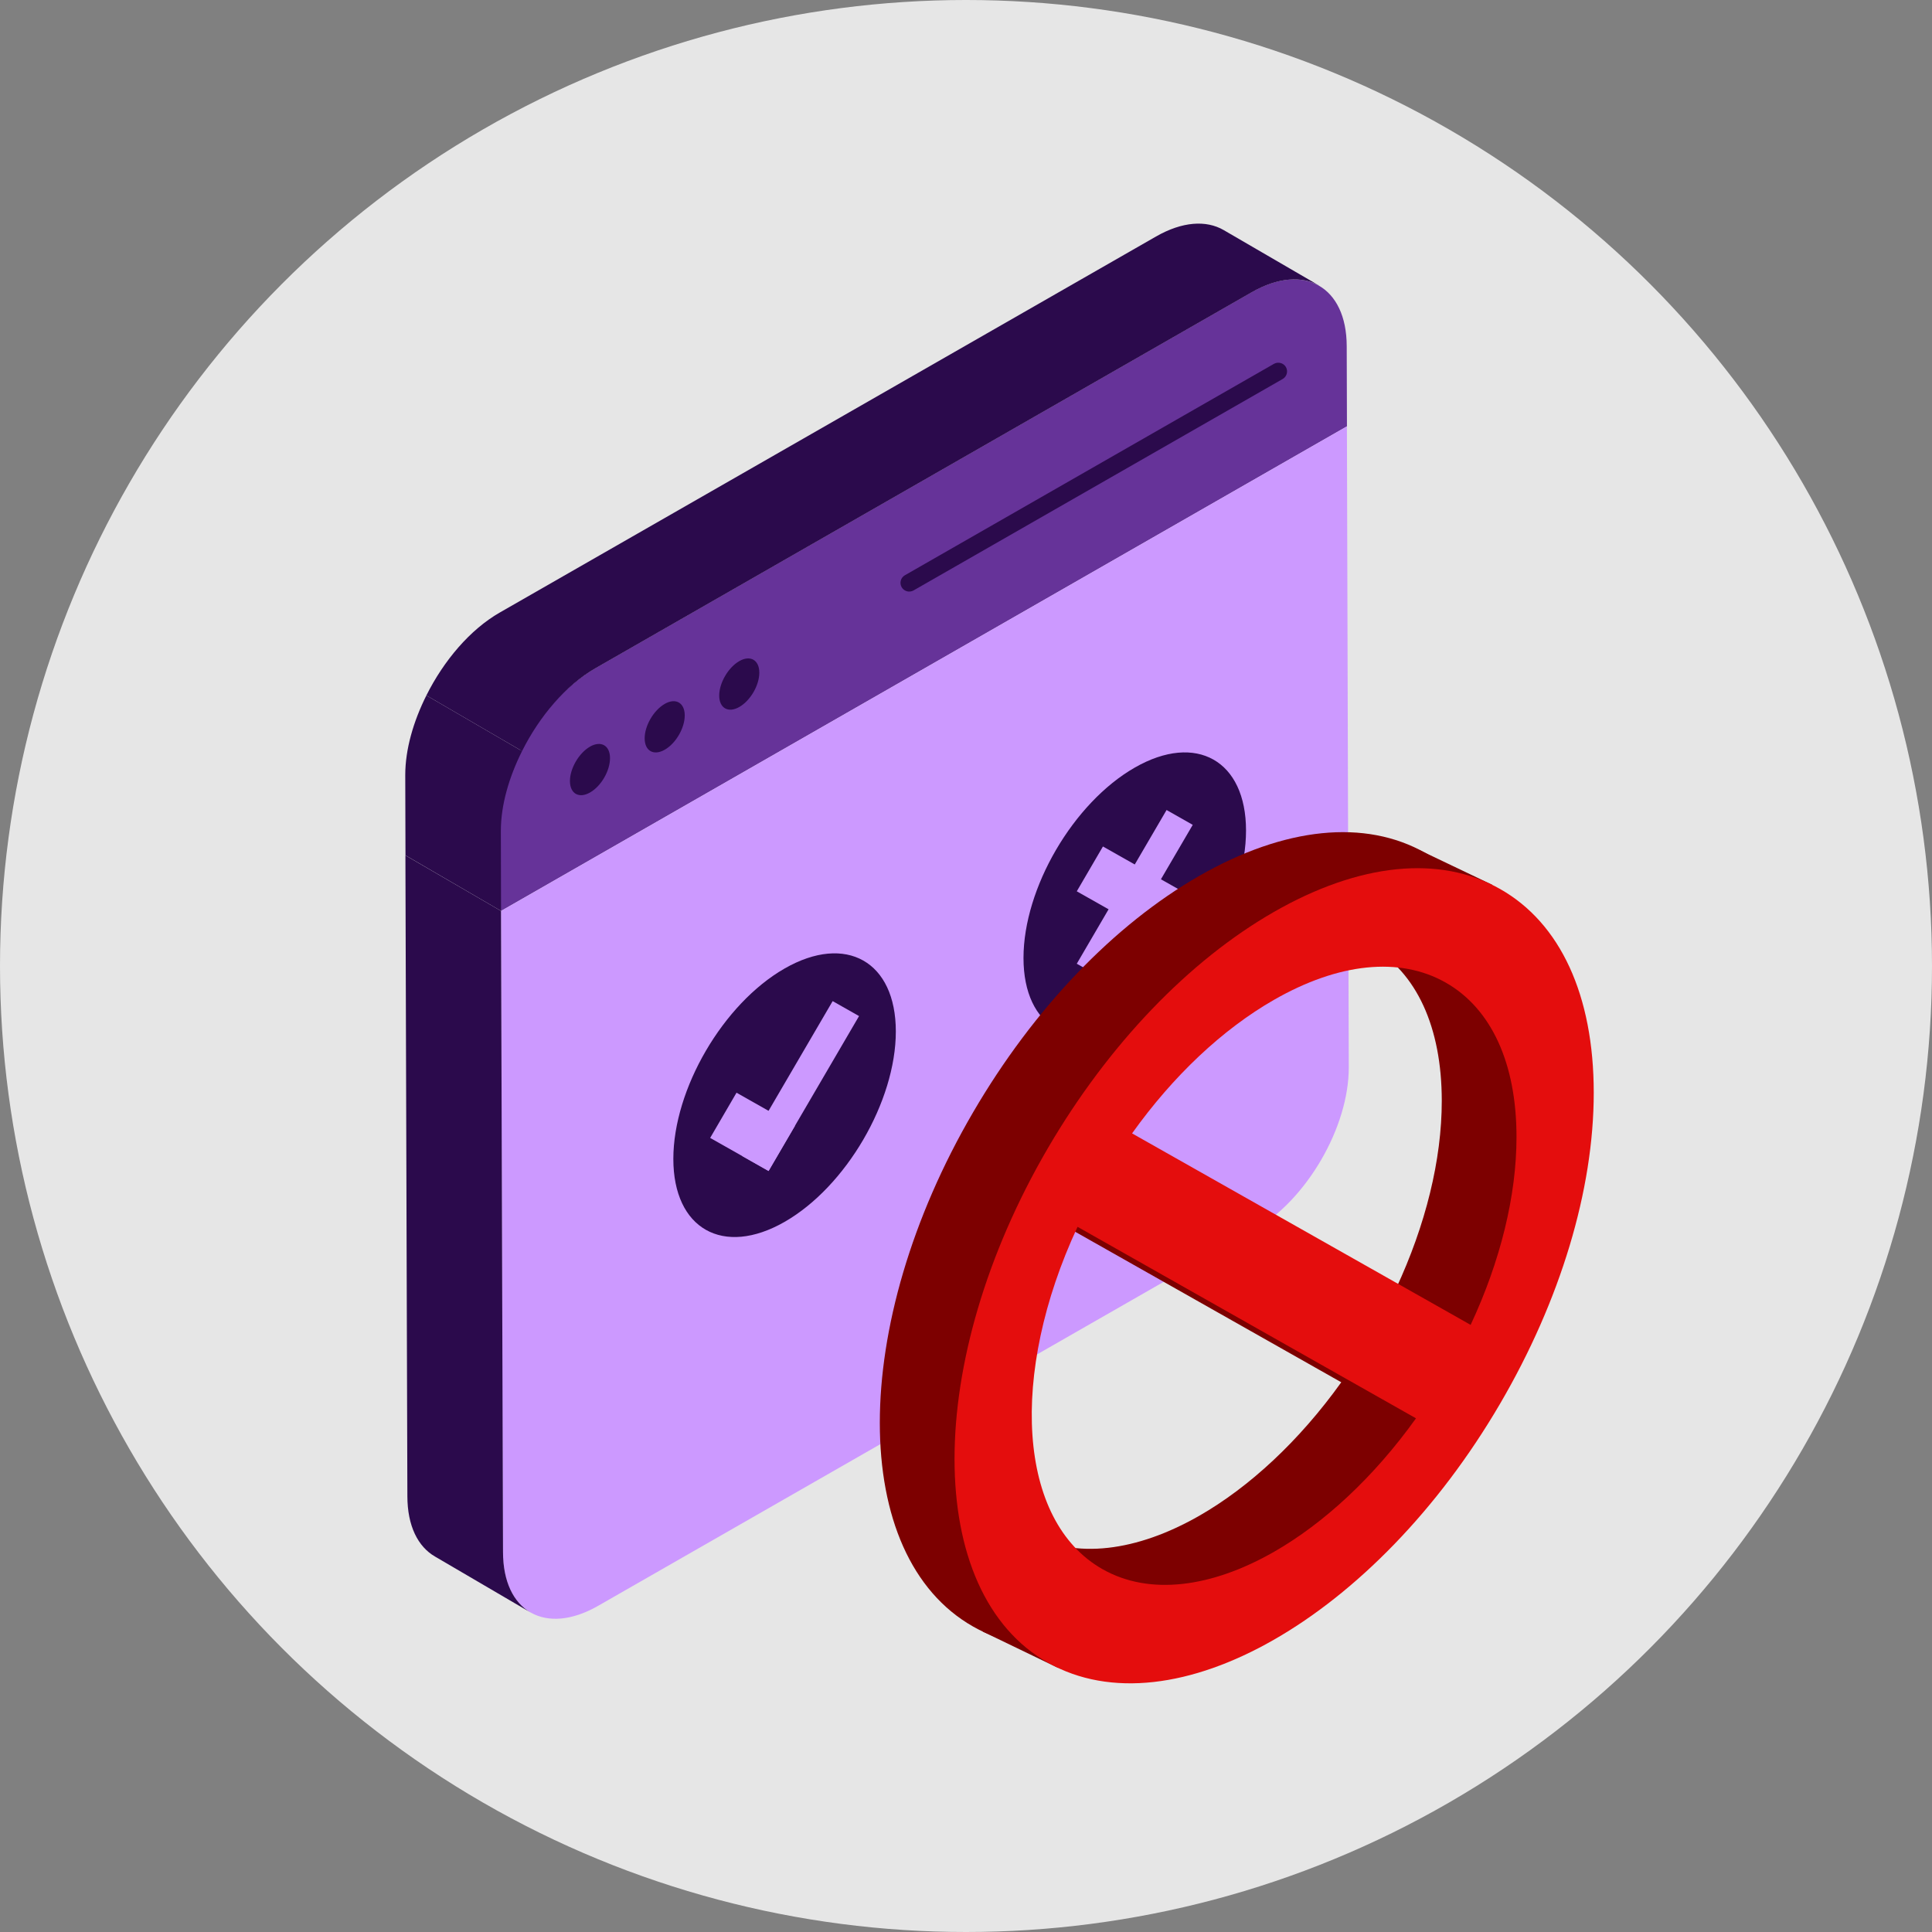 <svg width="50" height="50" viewBox="0 0 50 50" fill="none" xmlns="http://www.w3.org/2000/svg">
<rect x="0" y="0" width="50" height="50" fill="#808080" stroke="none"/>
<circle cx="25" cy="25" r="25" fill="#E6E6E6"/>
<path d="M12.972 23.577H12.966L12.961 21.503L12.972 23.577Z" fill="white"/>
<path d="M32.388 7.565C33.746 6.787 34.85 7.412 34.853 8.96L34.859 11.034L12.964 23.577L12.844 21.571C12.839 20.023 14.053 18.069 15.41 17.292L32.388 7.565Z" fill="#663399"/>
<path d="M12.965 23.577L34.858 11.034L34.906 27.623C34.91 29.172 33.814 31.056 32.456 31.834L15.479 41.559C14.121 42.337 13.017 41.713 13.013 40.165" fill="#CC99FF"/>
<path d="M10.543 38.72C10.543 39.489 10.816 40.03 11.261 40.285L13.73 41.73C13.29 41.475 13.018 40.934 13.018 40.165L12.966 23.577V23.575L10.492 22.137L10.543 38.72Z" fill="#2B0A4C"/>
<path d="M10.488 20.058L10.494 22.136L12.967 23.575L12.962 21.503C12.962 20.837 13.173 20.113 13.511 19.438L11.035 17.997C10.698 18.671 10.488 19.394 10.488 20.058Z" fill="#2B0A4C"/>
<path d="M31.668 5.954C31.218 5.694 30.6 5.73 29.919 6.12L12.94 15.849C12.165 16.291 11.484 17.099 11.035 17.997L13.511 19.438C13.96 18.541 14.64 17.735 15.413 17.293L32.394 7.564C33.075 7.175 33.693 7.138 34.143 7.393L31.668 5.954Z" fill="#2B0A4C"/>
<path d="M23.532 15.31C23.454 15.31 23.377 15.269 23.335 15.197C23.273 15.089 23.309 14.95 23.418 14.888L32.968 9.417C33.077 9.355 33.217 9.392 33.279 9.499C33.341 9.607 33.304 9.746 33.196 9.808L23.645 15.279C23.61 15.299 23.571 15.309 23.532 15.309V15.31Z" fill="#2B0A4C"/>
<path d="M15.268 19.323C15.556 19.159 15.787 19.295 15.787 19.619C15.788 19.948 15.559 20.344 15.271 20.509C14.985 20.673 14.751 20.542 14.75 20.214C14.749 19.89 14.982 19.488 15.268 19.324V19.323Z" fill="#2B0A4C"/>
<path d="M17.202 18.217C17.489 18.052 17.72 18.189 17.721 18.513C17.722 18.841 17.492 19.238 17.205 19.402C16.918 19.567 16.684 19.435 16.684 19.108C16.683 18.784 16.915 18.382 17.202 18.218V18.217Z" fill="#2B0A4C"/>
<path d="M19.131 17.11C19.419 16.945 19.65 17.082 19.651 17.406C19.652 17.734 19.422 18.131 19.134 18.296C18.848 18.46 18.614 18.329 18.613 18.001C18.613 17.677 18.845 17.275 19.131 17.111V17.11Z" fill="#2B0A4C"/>
<path d="M32.247 21.494C32.247 23.305 30.958 25.511 29.368 26.422C27.777 27.333 26.488 26.604 26.488 24.793C26.488 22.982 27.777 20.776 29.368 19.865C30.958 18.953 32.247 19.683 32.247 21.494Z" fill="#2B0A4C"/>
<path d="M28.544 25.323L27.867 24.941L30.191 20.963L30.868 21.347L28.544 25.323Z" fill="#CC99FF"/>
<path d="M27.867 23.067L28.544 21.907L30.868 23.221L30.191 24.381L27.867 23.067Z" fill="#CC99FF"/>
<path d="M23.184 26.694C23.184 28.505 21.895 30.711 20.305 31.622C18.715 32.533 17.426 31.804 17.426 29.993C17.426 28.182 18.715 25.977 20.305 25.065C21.895 24.154 23.184 24.883 23.184 26.694Z" fill="#2B0A4C"/>
<path d="M19.89 30.305L19.207 29.918L21.549 25.909L22.232 26.296L19.89 30.305Z" fill="#CC99FF"/>
<path d="M18.379 29.449L19.061 28.279L20.574 29.135L19.891 30.305L18.379 29.449Z" fill="#CC99FF"/>
<path d="M36.889 22.074C35.327 21.19 33.249 21.401 31.039 22.666C28.829 23.933 26.751 26.102 25.189 28.777C21.963 34.297 21.963 40.273 25.189 42.098C26.802 43.011 28.92 42.715 31.039 41.502C33.158 40.289 35.276 38.156 36.889 35.396C38.451 32.722 39.312 29.863 39.312 27.347C39.312 24.831 38.451 22.959 36.889 22.074ZM26.602 39.679C24.396 38.431 24.18 34.624 25.952 30.818L34.712 35.773C33.62 37.298 32.329 38.488 31.039 39.227C29.432 40.147 27.825 40.371 26.603 39.679H26.602ZM36.126 33.355L27.364 28.398C28.427 26.912 29.701 25.708 31.039 24.942C32.715 23.982 34.291 23.822 35.475 24.492C36.66 25.163 37.313 26.583 37.313 28.491C37.313 30.015 36.897 31.703 36.126 33.355Z" fill="#7D0000"/>
<path d="M38.617 22.898L36.736 22L29.3 24.886C29.3 24.886 25.337 30.26 25.246 30.26C25.154 30.26 23.785 36.135 23.785 36.383C23.785 36.631 25.438 42.227 25.438 42.227L27.386 43.167L24.768 37.324L26.509 32.331L28.943 28.104L32.798 25.366L38.357 23.756L38.617 22.898H38.617Z" fill="#7D0000"/>
<path d="M33.581 38.06L31.676 40.476L32.151 41.804L36.648 39.057L39.576 33.017L39.91 27.22L38.433 26.362L37.689 30.994L35.793 35.45L33.581 38.06Z" fill="#7D0000"/>
<path d="M38.822 23.007C37.26 22.123 35.183 22.333 32.972 23.599C30.763 24.865 28.685 27.035 27.122 29.709C23.897 35.23 23.897 41.206 27.122 43.031C28.735 43.943 30.854 43.648 32.972 42.434C35.091 41.221 37.209 39.089 38.822 36.328C40.385 33.654 41.246 30.796 41.246 28.28C41.246 25.764 40.385 23.891 38.822 23.007ZM28.536 40.612C26.33 39.364 26.114 35.557 27.887 31.75L36.646 36.706C35.554 38.231 34.264 39.421 32.973 40.16C31.366 41.08 29.759 41.304 28.537 40.612H28.536ZM38.06 34.288L29.298 29.332C30.36 27.845 31.634 26.642 32.972 25.875C34.648 24.915 36.224 24.756 37.409 25.426C38.594 26.096 39.247 27.516 39.247 29.425C39.247 30.948 38.831 32.637 38.06 34.288Z" fill="#E40D0D"/>
</svg>
